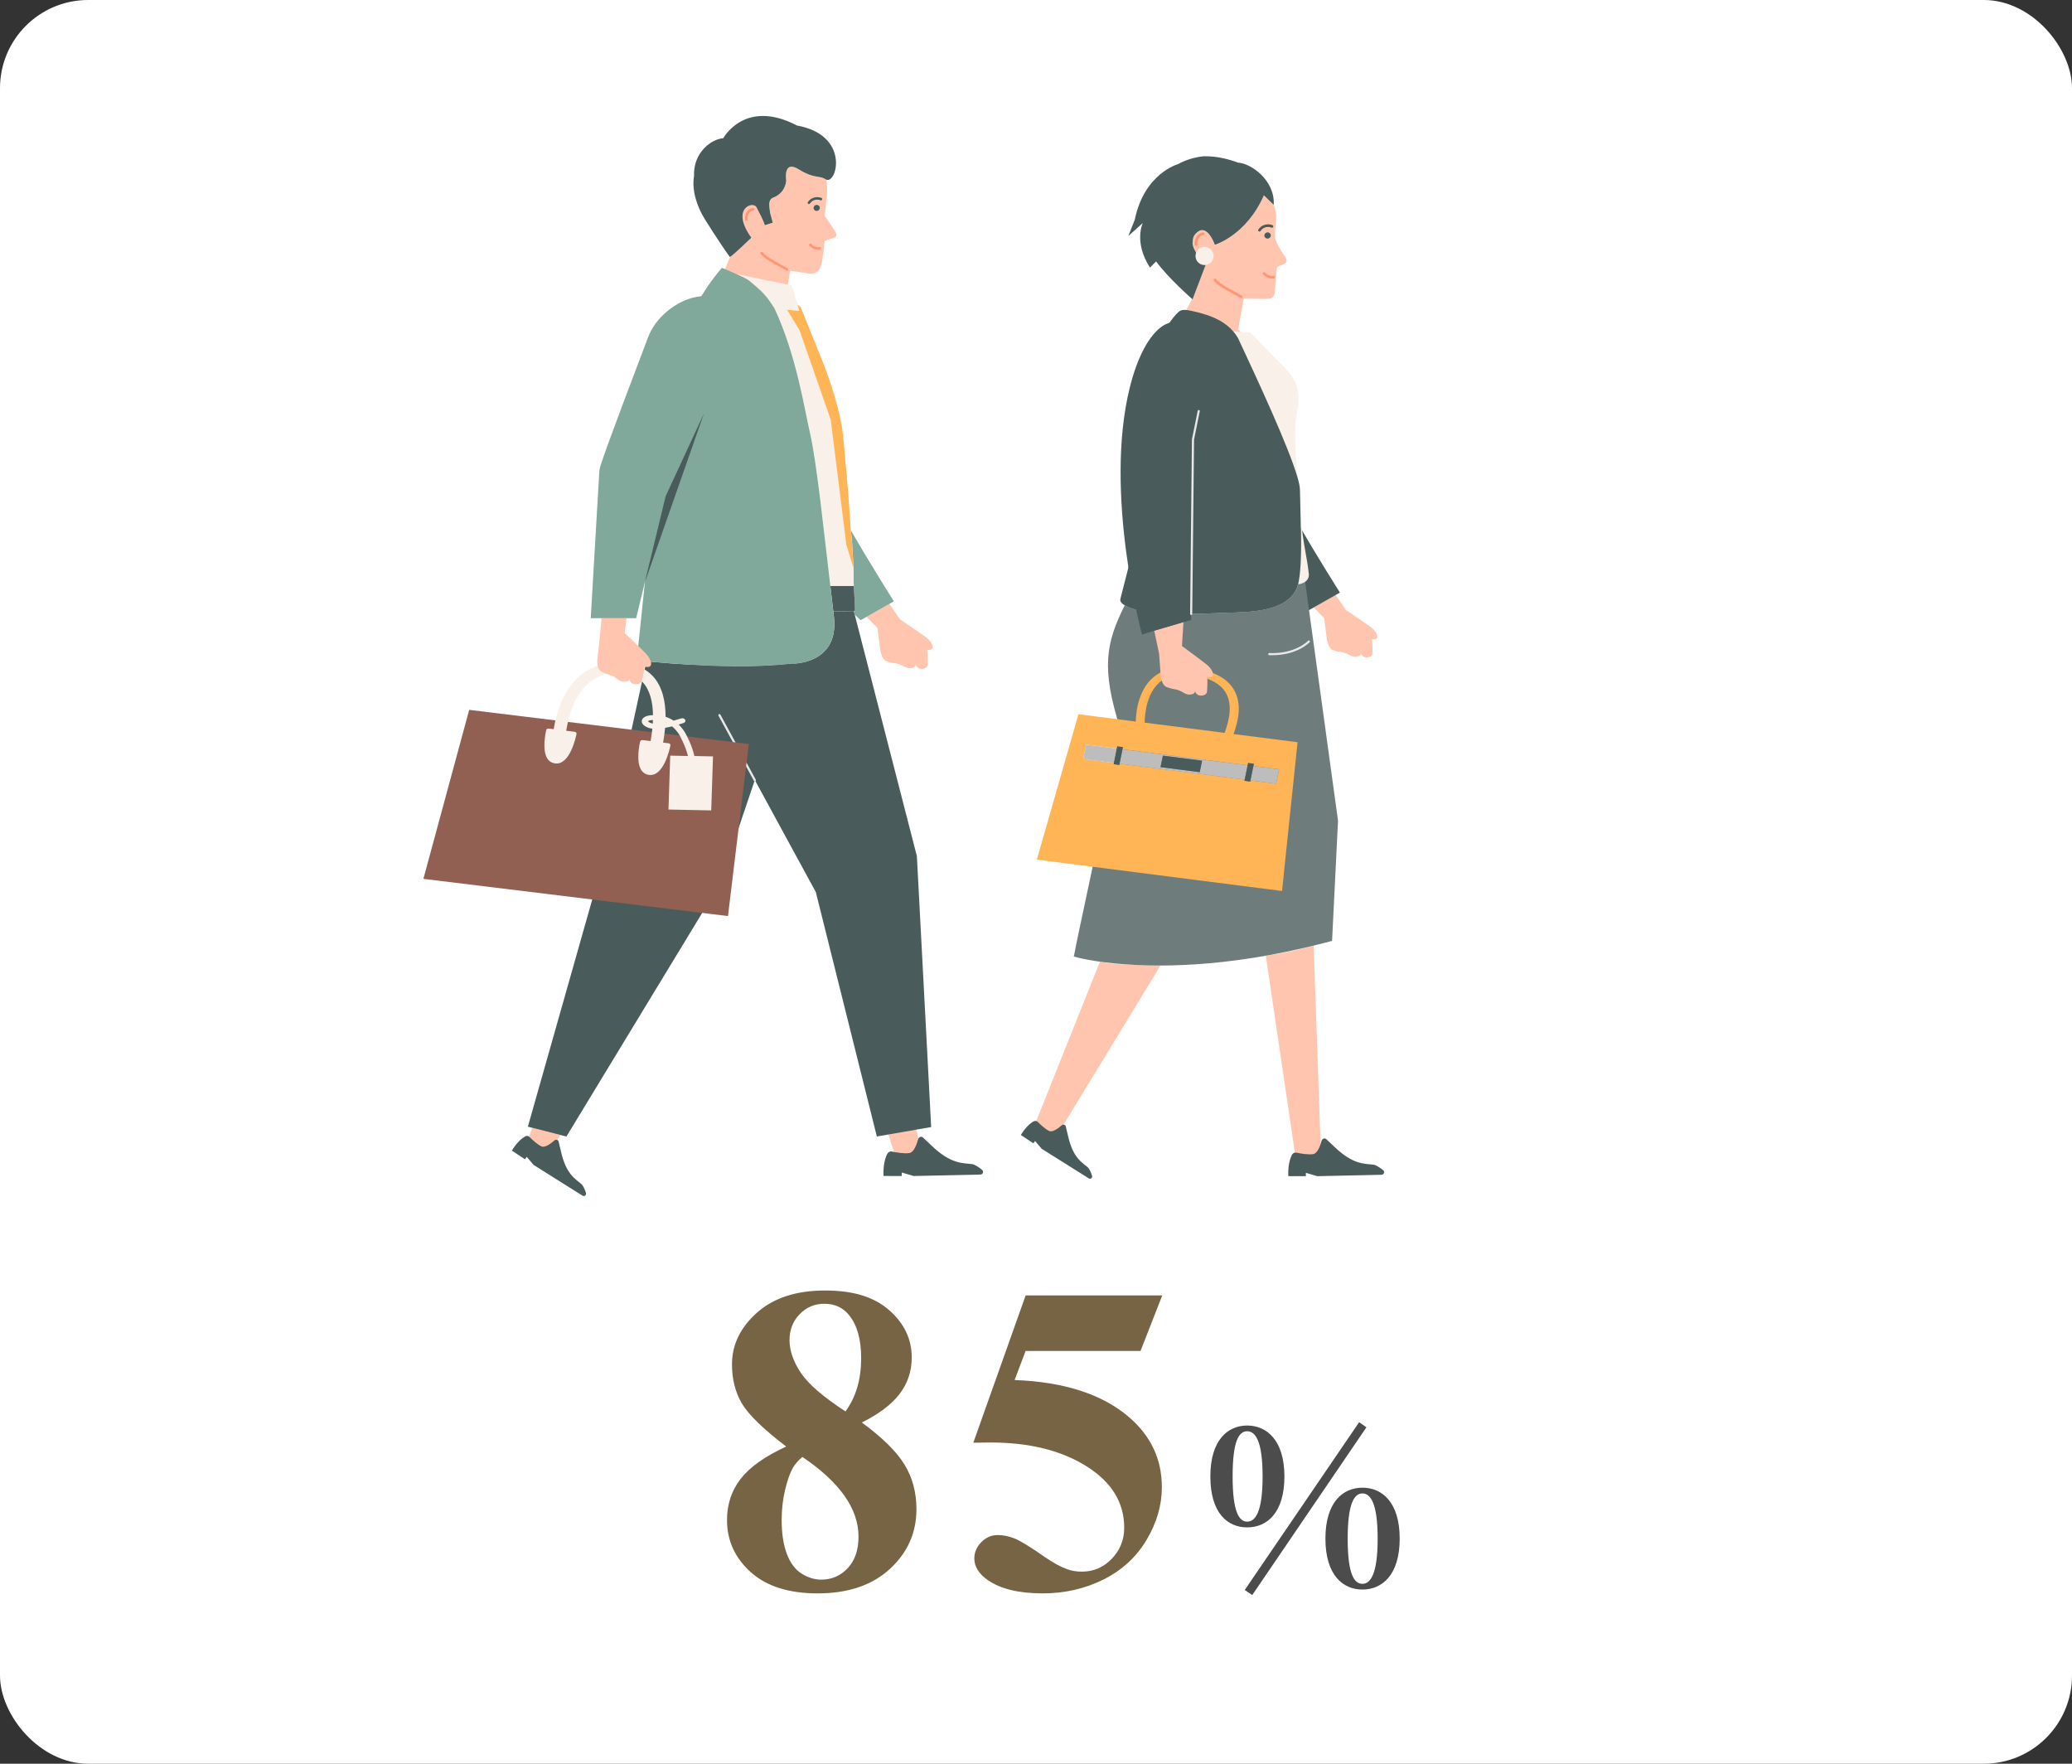 <?xml version="1.0" encoding="UTF-8"?><svg id="b" xmlns="http://www.w3.org/2000/svg" width="470" height="400" viewBox="0 0 470 400"><rect x="0" y="0" width="470" height="400" fill="#333333" stroke="none"/><defs><style>.d{fill:#926053;}.d,.e,.f,.g,.h,.i,.j,.k,.l,.m,.n,.o,.p{stroke-width:0px;}.e{fill:#4c4c4c;}.f{fill:#776445;}.g{fill:#6e7d7c;}.h{fill:#ffc5ae;}.i{fill:#ffb455;}.j{fill:#e8e8e8;}.k{fill:#495c5b;}.l{fill:#f9f0ea;}.m{fill:#bdbdbd;}.n{fill:#ff9676;}.o{fill:#fff;}.p{fill:#80a89b;}</style></defs><g id="c"><rect class="o" x="0" width="470" height="400" rx="20" ry="20"/><path class="e" d="M291.35,334.85c0,8.25-3.95,11.55-8.45,11.55s-8.35-3.3-8.35-11.55,3.95-11.55,8.35-11.55,8.45,3.3,8.45,11.55ZM282.9,345.1c1.85,0,3.5-2.15,3.5-10.25s-1.65-10.25-3.5-10.25-3.3,2.1-3.3,10.25,1.5,10.25,3.3,10.25ZM282.35,360.6l25.95-38.05,1.65,1.15-25.9,38.05-1.7-1.15ZM317.5,348.95c0,8.25-4,11.55-8.45,11.55s-8.4-3.3-8.4-11.55,3.95-11.55,8.4-11.55,8.45,3.3,8.45,11.55ZM309.05,359.2c1.8,0,3.45-2.15,3.45-10.25s-1.65-10.25-3.45-10.25-3.35,2.1-3.35,10.25,1.5,10.25,3.35,10.25Z"/><path class="f" d="M195.48,322.6c4.65,3.42,7.89,6.6,9.69,9.55,1.81,2.95,2.71,6.32,2.71,10.13,0,5.34-2.01,9.86-6.03,13.55-4.02,3.69-9.48,5.54-16.38,5.54-6.54,0-11.61-1.61-15.19-4.83-3.58-3.22-5.37-7.16-5.37-11.82,0-3.55,1.03-6.66,3.1-9.33,2.07-2.67,5.51-5.11,10.33-7.32-5.24-4-8.6-7.28-10.08-9.81-1.48-2.54-2.22-5.48-2.22-8.84,0-4.43,1.88-8.33,5.64-11.69s8.91-5.05,15.45-5.05,11.17,1.49,14.58,4.47c3.4,2.98,5.1,6.55,5.1,10.72,0,3.12-.92,5.88-2.76,8.28-1.84,2.39-4.7,4.55-8.57,6.47ZM182,330.41c-1.01.91-1.73,1.74-2.15,2.49-.65,1.14-1.24,2.8-1.76,4.98-.52,2.18-.78,4.46-.78,6.84,0,3.06.39,5.62,1.17,7.69.78,2.07,1.9,3.56,3.34,4.47,1.45.91,2.94,1.37,4.47,1.37,2.38,0,4.38-.87,6.01-2.61,1.63-1.74,2.44-4.13,2.44-7.15,0-6.31-4.25-12.34-12.74-18.07ZM191.77,320.11c1.2-1.63,2.1-3.45,2.69-5.47.59-2.02.88-4.23.88-6.64,0-4.23-.91-7.47-2.73-9.72-1.37-1.73-3.26-2.59-5.66-2.59-2.18,0-4.04.79-5.57,2.37-1.53,1.58-2.29,3.54-2.29,5.88s.85,4.84,2.56,7.4c1.71,2.56,5.09,5.48,10.13,8.76Z"/><path class="f" d="M232.63,293.79h31.01l-4.93,12.6h-26.07l-2.49,6.59c11.23.42,19.87,3.22,25.93,8.4,4.98,4.27,7.47,9.57,7.47,15.92,0,4.07-1.16,8.05-3.47,11.94-2.31,3.89-5.57,6.88-9.77,8.98s-8.81,3.15-13.82,3.15c-5.4,0-9.55-1.01-12.45-3.03-2.02-1.43-3.03-3.06-3.03-4.88,0-1.4.53-2.64,1.59-3.71,1.06-1.07,2.29-1.61,3.69-1.61,1.27,0,2.55.26,3.86.78,1.3.52,3.53,1.89,6.69,4.1,1.99,1.37,3.69,2.31,5.13,2.83,1.01.39,2.15.59,3.42.59,2.67,0,4.94-.98,6.81-2.93,1.87-1.95,2.81-4.3,2.81-7.03,0-5.73-2.87-10.38-8.59-13.96-5.73-3.58-12.96-5.37-21.68-5.37-.88,0-2.2.02-3.96.05l11.87-33.4Z"/><path class="h" d="M178.39,66.46l.84-5.06s1.96.26,4.43.65c2.48.29,2.81-2.21,3.12-4.81l.28-2.6,1.87-.66c1.21-.38.93-.9,0-2.3l-1.87-2.75c.35-2.92.8-5.7.41-8.16-.06-.02-.13-.05-.19-.1-1.49-.97-2.46,0-6.11-2.27-3.58-2.22-2.83,2.51-2.83,2.51,0,0,0,2.83-3.04,3.96-1.22.57-.71,2.29-.61,3.39l.61,2.26-1.82.57s0-.57-1.82-3.96c-.61-1.7-6.08,0-1.22,6.79,0,0-4.15,4.03-4.86,4.38l-1.91,4.66c.61.26,1.35.58,2.09.92l12.63,2.59Z"/><path class="k" d="M180.77,28.46c-11.82-6.19-16.71,2.89-16.71,2.89-2.64.17-6.84,3.18-6.63,8.58-.55,3.24.66,6.9,2.44,9.77,2.41,3.87,5.37,8.24,5.7,8.59.71-.35,4.86-4.38,4.86-4.38-4.87-6.79.61-8.48,1.22-6.79,1.82,3.39,1.82,3.96,1.82,3.96l1.82-.57-.61-2.26c-.1-1.11-.61-2.83.61-3.39,3.04-1.13,3.04-3.96,3.04-3.96,0,0-.75-4.73,2.83-2.51,3.65,2.26,4.61,1.3,6.11,2.27.06.04.13.07.19.1,2.42.9,5.35-10.15-6.7-12.3Z"/><path class="k" d="M184.57,47.32c.09.37.47.59.85.49.38-.09.61-.47.52-.83-.09-.37-.47-.59-.85-.49-.38.09-.61.47-.52.83Z"/><path class="k" d="M183.55,46.27c.07-.01.13-.05.18-.12.94-1.32,2.31-.76,2.37-.73.15.06.32,0,.38-.15.06-.15,0-.32-.15-.38-.64-.27-2.1-.43-3.07.93-.09.13-.06.31.07.4.07.05.15.06.23.05Z"/><path class="n" d="M186.06,56.57c.1-.06.15-.19.12-.31-.04-.16-.19-.25-.35-.22-.04,0-.97.2-1.82-.71-.11-.12-.29-.12-.41-.01-.12.11-.12.29-.01.41,1.09,1.16,2.33.89,2.38.88.03,0,.07-.02.09-.04Z"/><path class="n" d="M169.34,50.09c.14-.03.24-.15.23-.3-.09-1.91,1.25-2.06,1.31-2.06.16-.02.28-.16.26-.32-.02-.16-.16-.28-.32-.26-.02,0-1.94.21-1.83,2.66,0,.16.14.28.3.28.02,0,.03,0,.05,0Z"/><path class="n" d="M178.5,61.4c.1,0,.19-.05.25-.14.08-.14.04-.31-.09-.4-.58-.36-1.22-.7-1.84-1.04-1.41-.76-2.87-1.54-3.85-2.61-.11-.12-.29-.13-.41-.02-.12.11-.13.29-.02.41,1.05,1.14,2.55,1.95,4,2.73.64.34,1.24.67,1.81,1.02.05.03.1.04.15.04Z"/><polygon class="h" points="125.17 260.61 127.11 257.41 120.75 255.78 118.55 261.56 125.17 260.61"/><path class="h" d="M209.46,263.03l-1.89-8.03-6.43,1.12,2.5,7.8s16.01,1.63,5.83-.88Z"/><path class="k" d="M179.63,150.52c-8.25.86-17.14.89-33-.52l-10.02,46-16.87,59.52,1.01.26,6.37,1.63,1.36.35,34.75-57.22,16.92-50.04c-.33.02-.52.01-.52.01Z"/><path class="k" d="M207.98,194.17l-14.31-55.59c-.75.06-3.14.08-4.64.08.05.44.1.86.14,1.26,1.19,10.85-9.53,10.59-9.53,10.59-6.26.65-12.89.83-22.65.26l28.07,51.56,13.84,55.42,2.93-.51,6.43-1.12,2.96-.51-3.24-61.45Z"/><path class="j" d="M171.21,177.17c-.09,0-.17-.05-.22-.13l-8.02-14.73c-.07-.12-.02-.27.1-.34.12-.06.27-.02.34.1l8.02,14.73c.07.12.02.27-.1.34-.04.02-.08.03-.12.03Z"/><path class="h" d="M210.44,150.61s.05-2.39-.15-3.23c2.27.24,1.19-1.77-.26-2.87-1.19-.9-5.86-4.02-5.86-4.02l-2.43-3.55-5.18,2.94,2.47,2.54.57,4.47s.18,2.81,1.75,3.16c.44.1.84.28,1.56.35,1.82.19,2.36,1.19,3.52,1.13,1.37-.08,1.28-.81,1.28-.81,0,0,.29,1.17,1.71.94,1.14-.19,1.02-1.04,1.02-1.04Z"/><path class="p" d="M193.57,128.71s0,0,0,0c.03.68.06,3.5.09,4.16,0,0,.38,5.55.24,5.68h0s-.21.03-.48.05c.09,0,.18,0,.25-.01l.22.84c.83.77,1.33,1.22,1.33,1.22l1.35-.76,5.18-2.94,1.01-.57s-5.31-8.38-9.74-16.07c.1,1.32.2,1.24.28,2.87.21,3.43.33,5.7.28,5.54Z"/><path class="k" d="M193.66,132.87h-5.31c0,.06.01.12.02.18.24,2.05.47,3.95.65,5.61,1.78,0,4.78-.04,4.88-.12h0c.14-.12-.24-5.68-.24-5.68Z"/><path class="l" d="M193.66,132.87h0c-.03-.65-.06-3.48-.09-4.16-.19-.56-1.58-5.24-1.58-5.24l-3.54-28.29-7.08-20.3-2.83-4.64,2.11.22.73.07-.44-1.45-1.33-4.35-.36-.07-12.17-2.49c1.21.56,2.47,1.13,3.04,1.63,1.93,1.71,3.29,2.43,5.59,6.16,4.97,10.63,6.79,22.85,8.01,28.08,1.57,6.72,3.27,23.23,4.65,34.84,0,.06.01.12.02.18h0c0-.06-.01-.12-.02-.18h5.31Z"/><path class="i" d="M180.63,70.46l-2.11-.22,2.83,4.64,7.08,20.3,3.54,28.29s1.39,4.69,1.58,5.24c0,0,0,0,0,0,.06.16-.06-2.11-.28-5.54-.1-1.81-.2-1.5-.32-3.35-.24-3.9-.52-7.82-.84-11.51-.08-.93-.17-1.84-.25-2.74-.06-.69-.11-1.35-.17-1.99-.21-2.5-.41-4.53-.56-5.66-.94-7.1-4.48-15.8-4.48-15.8l-5-12.41-.76-.64.44,1.45-.73-.07Z"/><path class="p" d="M189.16,139.93c-.04-.4-.09-.82-.14-1.26-.19-1.66-.41-3.56-.65-5.61,0-.06-.01-.12-.02-.18-1.39-11.61-3.08-28.12-4.65-34.84-1.22-5.24-3.04-17.45-8.01-28.08-2.29-3.73-3.66-4.45-5.59-6.16-.56-.5-1.83-1.07-3.04-1.63-1.67-.77-3.32-1.43-3.32-1.43-2.86,3.41-4.09,5.57-4.09,5.57-1.91,2.69-5.38,9.04-6.64,12.04-7.95,19.04-5.48,41.73-5.48,41.73l-3.09,29.72c17.25,1.62,26.56,1.62,35.19.72,0,0,10.73.26,9.53-10.59Z"/><polygon class="d" points="165.13 207.76 96.04 199.32 106.43 160.99 169.85 168.74 165.13 207.76"/><path class="l" d="M161.72,171.55l-4.21-.09c-.52-2.41-1.91-4.94-1.97-5.04-.04-.08-.54-1.09-1.61-2.1.57-.16.98-.3,1.11-.34.37-.12.54-.45.38-.74-.15-.29-.57-.42-.94-.3-.48.16-1.06.33-1.68.5-.52-.34-1.13-.65-1.82-.87,0-3.37-.68-6.83-2.88-9.21-1.76-1.9-4.26-2.92-7.43-3.04-3.35-.13-6.26.72-8.63,2.53-4.12,3.13-5.78,8.53-6.45,12.52l-1.1-.13c-.28-.03-.54.11-.59.33-.05.2-1.16,4.93.5,6.79.4.44.91.71,1.54.78,3.34.41,4.69-5.98,4.83-6.71.04-.23-.15-.44-.44-.47l-1.9-.23c.61-3.65,2.07-8.55,5.6-11.23,1.81-1.37,3.94-1.99,6.5-1.89,2.29.09,4.01.78,5.25,2.11,1.72,1.85,2.3,4.64,2.34,7.47-1.99.04-2.42.83-2.51,1.12-.23.75.51,1.51,1.81,1.85.17.04.36.08.56.1-.1.99-.25,1.94-.41,2.81l-1.78-.22c-.28-.03-.54.11-.59.33-.05.2-1.16,4.93.5,6.79.4.44.91.71,1.54.78,3.34.41,4.69-5.98,4.83-6.71.04-.23-.15-.44-.44-.47l-1.22-.15c.19-1.03.35-2.16.46-3.35.54-.09,1.07-.21,1.57-.33,1.19.97,1.76,2.1,1.78,2.14.02.03,1.3,2.36,1.83,4.58l-4.02-.08-.4,12.22,9.7.2.4-12.22ZM147.87,164.06c-.67-.18-.87-.45-.86-.51.02-.05.3-.23,1.1-.25,0,.27-.02.53-.04.8-.07-.01-.14-.02-.2-.04ZM150.95,163.81s.06.02.09.04c-.03,0-.06.01-.09.02,0-.02,0-.03,0-.05Z"/><path class="h" d="M145.58,154.33s.63-2.31.62-3.15c2.23.58,1.62-1.53.43-2.82-.98-1.06-4.94-4.8-4.94-4.8l.45-3.38h-5.69s-.4,4.46-.4,4.46l-.5,4.42s-.49,2.75,1,3.33c.42.16.78.4,1.49.58,1.79.46,2.09,1.52,3.28,1.63,1.4.13,1.48-.59,1.48-.59,0,0,0,1.17,1.49,1.17,1.2,0,1.28-.85,1.28-.85Z"/><path class="p" d="M150.99,112.55s15.29-31.22,15.32-37.65c-.51-13.04-15.91-7.54-19.31,1.61-1.09,2.95-9.75,25.51-10.85,29.32-.11.39-.18.8-.21,1.2l-1.94,33.17h2.45s5.69,0,5.69,0h2.16s6.68-27.64,6.68-27.64Z"/><path class="k" d="M222.4,266.38c.56-.01.8-.7.38-1.06-.74-.64-1.78-1.24-2.21-1.3-2.23-.28-4.86.05-9.3-4.24l-1.89-1.78c-.39-.36-.97-.16-1.12.39-.33,1.21-.97,2.92-1.95,3.11-1.1.2-3.04-.14-4.03-.34-.42-.09-.84.14-1.05.58-.4.83-.93,2.42-.82,4.96,2.1-.02,4.25.04,4.12,0l.03-.78,2.68.79,15.18-.33Z"/><path class="k" d="M132.14,271.17c.41.26.91-.13.78-.59-.23-.81-.69-1.75-.98-1.99-1.48-1.26-3.53-2.28-4.7-7.48l-.52-2.18c-.11-.45-.62-.58-1-.25-.81.71-2.09,1.65-2.88,1.32-.89-.38-2.13-1.54-2.75-2.16-.26-.26-.68-.3-1.03-.08-.69.41-1.82,1.31-2.95,3.19,1.53.99,3.05,2.05,2.98,1.96l.39-.55,1.56,1.84,11.11,6.98Z"/><polygon class="k" points="146.25 132.13 150.99 112.55 159.68 93.77 146.25 132.13"/><path class="h" d="M279.39,75.95c.92.12,1.86.18,2.82.21l-1.35-1.47,1.21-6.77.09-.18,2.74.03c3.04,0,4.31.48,4.33-2.27l.42-4.92.87-.39c.87-.39,2.08-.52.68-2.4,0,0-1.44-2.09-1.89-3.57-.27-.88.19-4.5.17-4.47.06-1.18-.16-2.26-.53-3.2l-.13-.13-2.06-2-.09-.09c-4,9.11-11.12,11.22-11.12,11.22,0,0-1.63-4.68-3.89-2.94-1.02.79-1.11,1.49-1.16,2.51-.08,1.48,2.01,4.05,3.08,4.69v.03s.02,0,.04-.01l-.1.13-2.59,6.81-2.05,3.91c5.69,1.28,8.64,3.13,10.49,5.28Z"/><path class="k" d="M280.86,36.9c-2.17-.82-4.38-1.33-6.57-1.44-.46-.02-.92-.03-1.37-.01-1.85.21-3.83.73-5.75,1.8,0,0-7.62,2.08-9.77,12.6l-1.46,3.68,3.29-2.95s-2.12,4.27,1.62,10.11l1.39-1.4c2.82,3.85,8.27,8.6,8.27,8.6l.44-1.15,2.59-6.81.05-.12v-.03c-1.06-.64-3.15-3.21-3.07-4.69.05-1.03.14-1.73,1.16-2.51,2.26-1.74,3.89,2.94,3.89,2.94,0,0,7.12-2.1,11.12-11.22l.09.09,2.06,2,.09.09s0-.04,0-.07c.27-5.57-5.19-9.37-8.06-9.52Z"/><path class="l" d="M275.28,58.17c-.06,1.13-1.03,2-2.16,1.94-1.13-.06-2-1.03-1.93-2.17.06-1.13,1.03-2,2.16-1.94,1.13.06,2,1.03,1.93,2.17Z"/><path class="k" d="M286.82,53.58c.09.38.49.61.88.51.39-.1.64-.48.54-.86-.09-.38-.49-.61-.88-.51-.39.1-.64.48-.54.86Z"/><path class="k" d="M285.76,52.5c.07-.02.14-.06.18-.12.97-1.37,2.4-.79,2.46-.76.15.06.33,0,.4-.16.06-.15,0-.33-.16-.39-.66-.29-2.18-.45-3.19.97-.1.14-.06.32.07.42.07.05.16.07.24.05Z"/><path class="n" d="M289.08,63.1c.1-.07.16-.19.13-.32-.04-.16-.2-.26-.36-.22-.05,0-1.01.21-1.9-.74-.11-.12-.31-.13-.43-.01-.12.11-.13.31-.01.43,1.14,1.21,2.42.93,2.47.91.04,0,.07-.02.1-.04Z"/><path class="n" d="M271.36,55.75c.14-.03.24-.16.24-.31-.09-1.98,1.3-2.14,1.36-2.14.17-.02.29-.16.27-.33-.02-.17-.16-.29-.33-.27-.02,0-2.02.22-1.91,2.77,0,.17.15.3.31.29.02,0,.03,0,.05,0Z"/><path class="n" d="M281.55,67.63c.1,0,.2-.05.26-.14.09-.14.04-.33-.1-.42-.6-.37-1.27-.73-1.91-1.08-1.46-.79-2.98-1.6-4-2.72-.11-.12-.3-.13-.43-.02-.12.11-.13.3-.02.43,1.09,1.19,2.65,2.03,4.16,2.84.66.36,1.29.69,1.88,1.06.05.03.1.05.16.05Z"/><path class="h" d="M311.33,148.08s.05-2.3-.15-3.1c2.19.23,1.14-1.7-.25-2.76-1.15-.87-5.63-3.87-5.63-3.87l-2.34-3.42-4.98,2.82,2.38,2.44.55,4.3s.18,2.7,1.68,3.04c.42.1.81.27,1.5.34,1.75.18,2.27,1.15,3.39,1.08,1.32-.08,1.23-.78,1.23-.78,0,0,.28,1.12,1.64.9,1.1-.18.99-1,.99-1Z"/><path class="k" d="M295.1,127.02s0,0,0,0c.03.65.06,3.37.09,4,0,0,.37,5.34.23,5.46h0s-.2.03-.46.05c.09,0,.18,0,.24-.01l.21.81c.8.74,1.28,1.17,1.28,1.17l1.3-.73,4.98-2.82.97-.55s-5.11-8.06-9.37-15.46c.1,1.27.19,1.19.27,2.76.21,3.3.32,5.49.27,5.33Z"/><path class="h" d="M234.63,255.36l4.96,2.42,23.65-38.8c-8.5-.15-11.52-.36-13.74-.88l-14.88,37.25Z"/><path class="h" d="M293.81,262.1l5.83.05-1.66-47.67c-5.75,1.48-5.9,1.5-10.85,2.28l6.69,45.34Z"/><path class="g" d="M296.04,131.96c-.4.28-.9.46-1.46.47l-.11.02c-1.69,6.5-11.34,6.35-16.47,6.52-4.27.14-4.82.27-13.23.32-2.02.01-7.41-.68-9.65-2.02-4.24,8.59-5.41,14.15-1,28.04-2.7,15.5-9.91,47.86-10.54,51.64,0,0,.37.11,1.1.28,2.22.52,7.79,1.58,16.29,1.73,6.21.11,13.99-.27,23.18-1.71,4.95-.78,10.31-1.86,16.06-3.35.65-.17,1.29-.34,1.95-.51l1.35-27.26-7.46-54.17Z"/><path class="l" d="M293.94,95.25c.51-3.9,1.79-7.46-2.41-11.72l-8.02-8.22c-1.28.06-2.56-.02-3.79-.18.43.5.79,1.01,1.11,1.54,4.16,8.91,11.53,24.68,13.53,31.72-.16-1.68-.88-9.58-.42-13.15Z"/><path class="l" d="M296.89,130.21c-.42-4.01-1.28-6.63-1.87-13.03.14,7.72.16,11.49-.42,14.71-.04.19-.08.38-.13.57l.11-.02c1.37-.03,2.43-1.05,2.31-2.22Z"/><path class="k" d="M294.36,108.4c-2-7.04-9.37-22.81-13.53-31.72-.32-.53-.68-1.05-1.11-1.54-1.65-1.93-4.3-3.57-9.58-4.67-1.06-.22-2.12-.38-2.85.31-3.07,2.88-5.52,9.04-6.64,12.58-3.65,11.52-.44,28.72-.43,28.61l-6.1,23.95c-.24,2.24,8.03,3.39,10.65,3.38,8.41-.05,8.96-.18,13.23-.32,5.13-.16,14.78-.02,16.47-6.52.05-.18.09-.37.13-.57.58-3.22.57-6.99.42-14.71-.04-2.29-.1-4.42-.15-6.19-.02-.61-.2-1.5-.51-2.59Z"/><path class="i" d="M279.82,166.47c.92-2.62,2.34-7.34-.53-10.93-1.69-2.12-4.63-3.48-8.72-4.03-3.38-.46-6.18.09-8.34,1.62-3.9,2.76-4.53,7.99-4.6,10.51l-13-1.66-9.44,32.98,55.62,7.11,3.52-33.74-14.5-1.85ZM263.58,154.32c1.7-1.2,3.87-1.6,6.64-1.23,3.5.47,5.97,1.59,7.34,3.31,2.46,3.08,1.06,7.47.23,9.81l-18.15-2.32c.04-2.18.52-7.16,3.93-9.57ZM289.47,177.74l-5.83-.75-.05.25-1.3-.17.05-.25-28.39-3.63-.06.28-1.3-.17.06-.28-6.95-.89.67-3.26,6.95.89.1-.49,1.3.17-.1.49,28.39,3.63.11-.52,1.3.17-.11.52,5.83.75-.67,3.26Z"/><polygon class="m" points="245.7 172.14 252.65 173.03 253.31 169.77 246.37 168.88 245.7 172.14"/><path class="m" d="M253.95,173.2l28.39,3.63.67-3.26-28.39-3.63-.67,3.26ZM263.78,171.38l8.89,1.14-.53,2.6-8.89-1.14.53-2.6Z"/><polygon class="m" points="284.31 173.73 283.64 176.99 289.47 177.74 290.14 174.48 284.31 173.73"/><polygon class="k" points="263.25 173.98 272.14 175.12 272.67 172.52 263.78 171.38 263.25 173.98"/><polygon class="k" points="253.31 169.77 252.65 173.03 252.59 173.31 253.89 173.48 253.95 173.2 254.61 169.94 254.71 169.45 253.42 169.28 253.31 169.77"/><polygon class="k" points="283.11 173.05 283.01 173.57 282.34 176.82 282.29 177.08 283.59 177.25 283.64 176.99 284.31 173.73 284.41 173.21 283.11 173.05"/><path class="h" d="M273.7,150.7c-1.13-.93-5.59-4.18-5.59-4.18l.34-5.44-6.63,1.95,1.1,5.22.33,4.45s.04,2.79,1.57,3.19c.43.11.82.3,1.53.4,1.79.25,2.28,1.26,3.43,1.23,1.36-.03,1.31-.76,1.31-.76,0,0,.22,1.17,1.64.98,1.14-.15,1.07-1,1.07-1,0,0,.18-2.37.02-3.2,2.24.31,1.27-1.71-.11-2.85Z"/><path class="k" d="M270.61,99.65c1.54-6.43,3.17-16.01,1.32-22.68,0-.03-.01-.05-.02-.08-5.1-8.17-12.17-2.91-15.62,10.94-6,24.06,2.76,56.08,2.76,56.08l2.76-.86,6.63-1.95,1.77-.49s-.58-36.89.39-40.96Z"/><path class="k" d="M313.39,266.42c.53-.01.77-.68.36-1.02-.71-.61-1.71-1.2-2.12-1.25-2.15-.27-4.67.04-8.95-4.07l-1.82-1.71c-.37-.35-.93-.15-1.08.38-.32,1.16-.93,2.81-1.87,2.99-1.06.2-2.92-.13-3.88-.33-.41-.08-.81.14-1.01.56-.39.8-.89,2.33-.79,4.77,2.02-.02,4.08.04,3.97,0l.02-.75,2.57.76,14.6-.32Z"/><path class="k" d="M246.97,267.25c.39.25.88-.12.75-.57-.22-.78-.67-1.68-.94-1.91-1.42-1.21-3.4-2.19-4.52-7.19l-.5-2.1c-.1-.43-.6-.55-.96-.24-.78.69-2.01,1.59-2.77,1.27-.86-.36-2.05-1.48-2.64-2.08-.25-.25-.65-.28-.99-.08-.66.39-1.75,1.26-2.84,3.06,1.47.95,2.93,1.97,2.86,1.89l.37-.53,1.5,1.77,10.69,6.71Z"/><path class="j" d="M270.2,139.48h0c-.13,0-.24-.11-.24-.24l.41-39.59,1.31-6.48c.03-.13.15-.21.28-.19.13.03.21.15.19.28l-1.3,6.43-.41,39.54c0,.13-.11.24-.24.24Z"/><path class="j" d="M288.56,148.6c-.22,0-.44,0-.66-.01-.13,0-.24-.12-.23-.25,0-.13.12-.23.25-.23,5.95.23,8.78-2.75,8.8-2.79.09-.1.24-.1.34-.01.1.09.1.24.01.34-.12.12-2.79,2.95-8.52,2.95Z"/></g></svg>